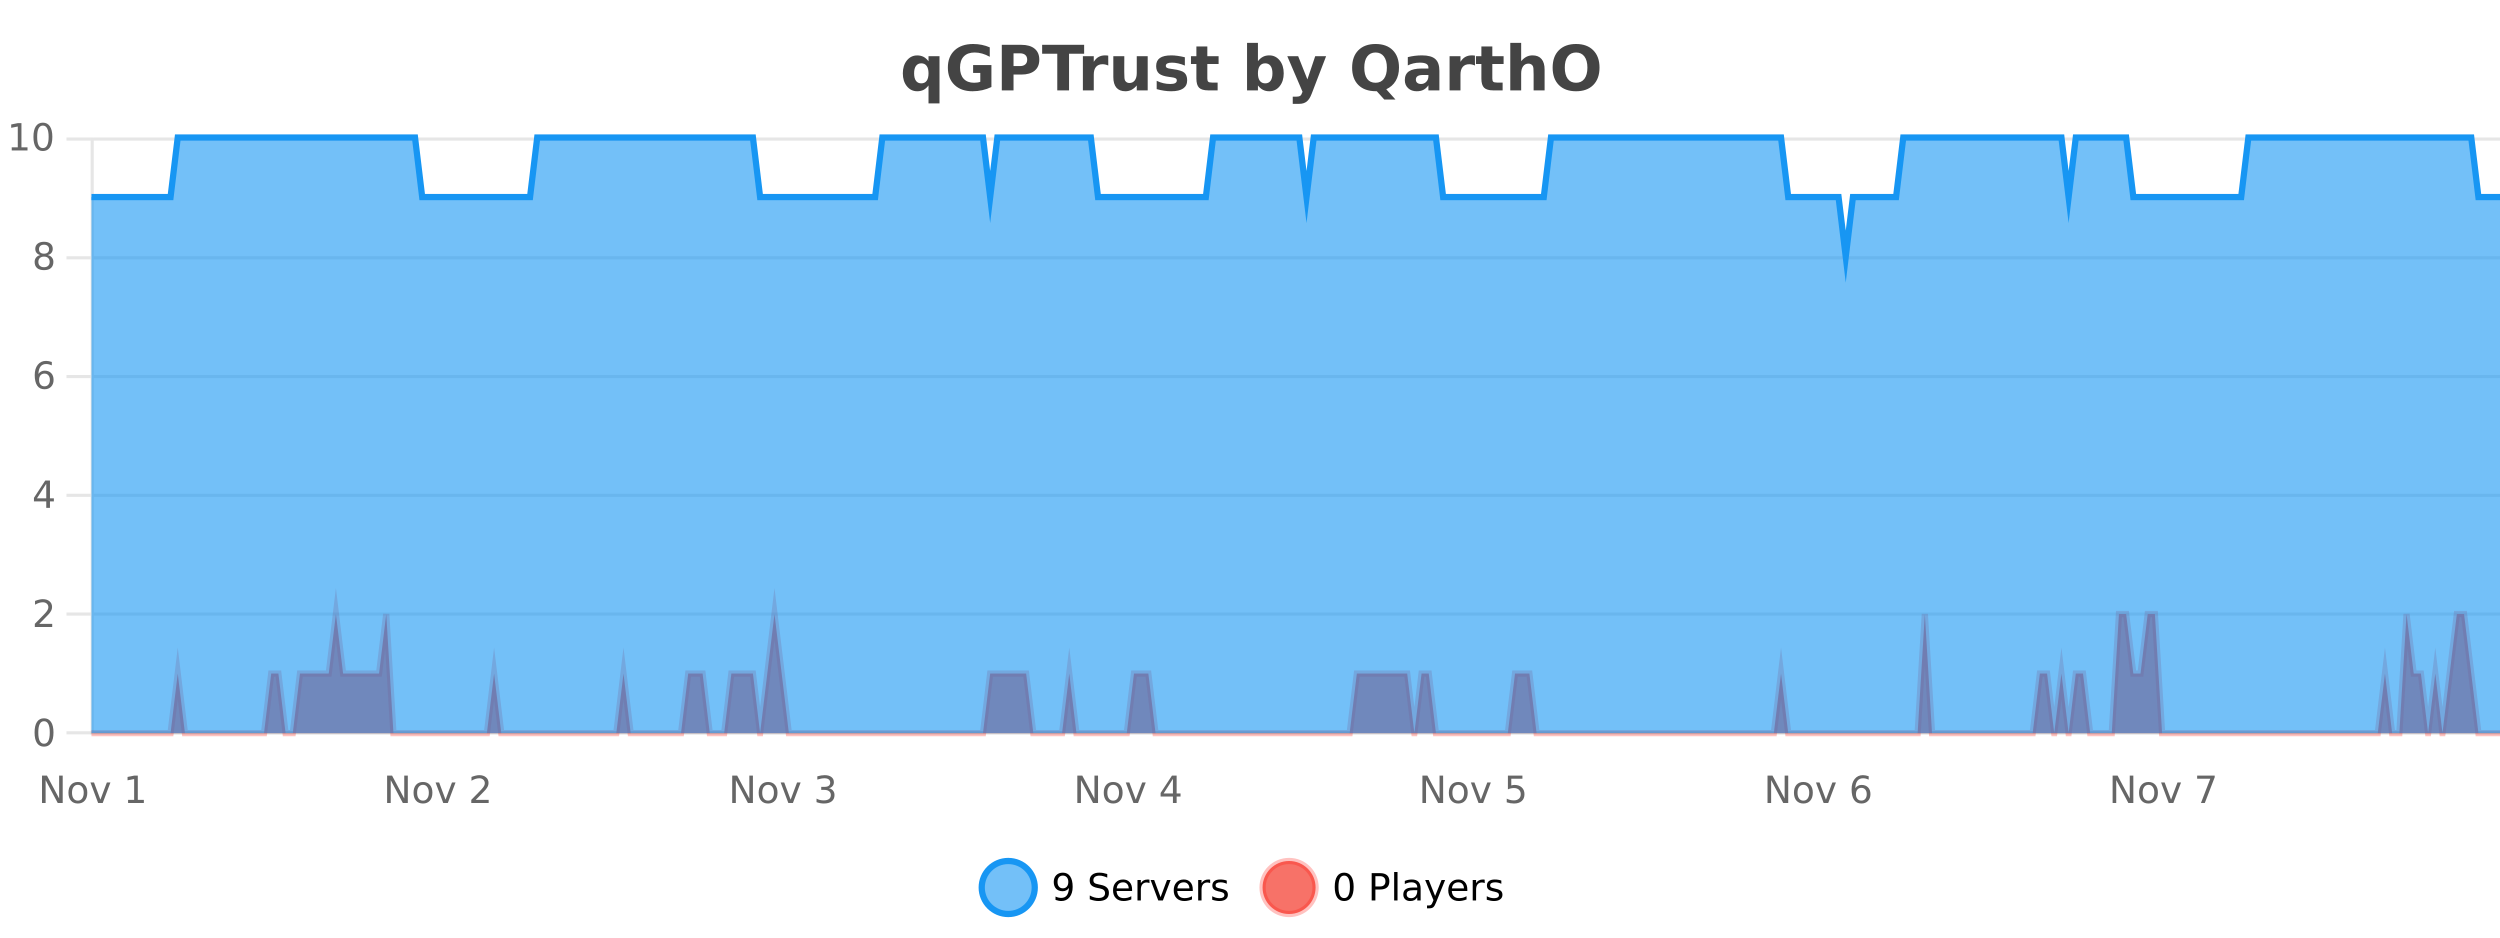 <?xml version="1.0" encoding="UTF-8"?>
<svg xmlns="http://www.w3.org/2000/svg" xmlns:xlink="http://www.w3.org/1999/xlink" width="800pt" height="300pt" viewBox="0 0 800 300" version="1.1">
<defs>
<clipPath id="clip1">
  <path d="M 285 263 L 360 263 L 360 300 L 285 300 Z M 285 263 "/>
</clipPath>
<clipPath id="clip2">
  <path d="M 375 263 L 450 263 L 450 300 L 375 300 Z M 375 263 "/>
</clipPath>
<clipPath id="clip3">
  <path d="M 29.27 196 L 800 196 L 800 234.602 L 29.27 234.602 Z M 29.27 196 "/>
</clipPath>
<clipPath id="clip4">
  <path d="M 28.27 168 L 800 168 L 800 235.602 L 28.27 235.602 Z M 28.27 168 "/>
</clipPath>
<clipPath id="clip5">
  <path d="M 29.27 44 L 800 44 L 800 234.602 L 29.27 234.602 Z M 29.27 44 "/>
</clipPath>
<clipPath id="clip6">
  <path d="M 28.27 43 L 800 43 L 800 111 L 28.27 111 Z M 28.27 43 "/>
</clipPath>
</defs>
<g id="surface163021">
<rect x="0" y="0" width="800" height="300" style="fill:rgb(100%,100%,100%);fill-opacity:1;stroke:none;"/>
<path style="fill:none;stroke-width:1;stroke-linecap:butt;stroke-linejoin:miter;stroke:rgb(0%,0%,0%);stroke-opacity:0.098;stroke-miterlimit:10;" d="M 30 234.5 L 800 234.5 "/>
<path style="fill:none;stroke-width:1;stroke-linecap:butt;stroke-linejoin:miter;stroke:rgb(0%,0%,0%);stroke-opacity:0.098;stroke-miterlimit:10;" d="M 21.27 234.5 L 29 234.5 "/>
<path style="fill:none;stroke-width:1;stroke-linecap:butt;stroke-linejoin:miter;stroke:rgb(0%,0%,0%);stroke-opacity:0.098;stroke-miterlimit:10;" d="M 30 196.5 L 800 196.5 "/>
<path style="fill:none;stroke-width:1;stroke-linecap:butt;stroke-linejoin:miter;stroke:rgb(0%,0%,0%);stroke-opacity:0.098;stroke-miterlimit:10;" d="M 21.27 196.5 L 29 196.5 "/>
<path style="fill:none;stroke-width:1;stroke-linecap:butt;stroke-linejoin:miter;stroke:rgb(0%,0%,0%);stroke-opacity:0.098;stroke-miterlimit:10;" d="M 30 158.5 L 800 158.5 "/>
<path style="fill:none;stroke-width:1;stroke-linecap:butt;stroke-linejoin:miter;stroke:rgb(0%,0%,0%);stroke-opacity:0.098;stroke-miterlimit:10;" d="M 21.27 158.5 L 29 158.5 "/>
<path style="fill:none;stroke-width:1;stroke-linecap:butt;stroke-linejoin:miter;stroke:rgb(0%,0%,0%);stroke-opacity:0.098;stroke-miterlimit:10;" d="M 30 120.5 L 800 120.5 "/>
<path style="fill:none;stroke-width:1;stroke-linecap:butt;stroke-linejoin:miter;stroke:rgb(0%,0%,0%);stroke-opacity:0.098;stroke-miterlimit:10;" d="M 21.27 120.5 L 29 120.5 "/>
<path style="fill:none;stroke-width:1;stroke-linecap:butt;stroke-linejoin:miter;stroke:rgb(0%,0%,0%);stroke-opacity:0.098;stroke-miterlimit:10;" d="M 30 82.5 L 800 82.5 "/>
<path style="fill:none;stroke-width:1;stroke-linecap:butt;stroke-linejoin:miter;stroke:rgb(0%,0%,0%);stroke-opacity:0.098;stroke-miterlimit:10;" d="M 21.27 82.5 L 29 82.5 "/>
<path style="fill:none;stroke-width:1;stroke-linecap:butt;stroke-linejoin:miter;stroke:rgb(0%,0%,0%);stroke-opacity:0.098;stroke-miterlimit:10;" d="M 30 44.5 L 800 44.5 "/>
<path style="fill:none;stroke-width:1;stroke-linecap:butt;stroke-linejoin:miter;stroke:rgb(0%,0%,0%);stroke-opacity:0.098;stroke-miterlimit:10;" d="M 21.27 44.5 L 29 44.5 "/>
<path style=" stroke:none;fill-rule:nonzero;fill:rgb(9.02%,58.824%,95.294%);fill-opacity:0.6;" d="M 331.121 284 C 331.121 288.688 327.324 292.484 322.637 292.484 C 317.953 292.484 314.152 288.688 314.152 284 C 314.152 279.312 317.953 275.516 322.637 275.516 C 327.324 275.516 331.121 279.312 331.121 284 Z M 331.121 284 "/>
<g clip-path="url(#clip1)" clip-rule="nonzero">
<path style="fill:none;stroke-width:2;stroke-linecap:butt;stroke-linejoin:miter;stroke:rgb(9.02%,58.824%,95.294%);stroke-opacity:1;stroke-miterlimit:10;" d="M 331.121 284 C 331.121 288.688 327.324 292.484 322.637 292.484 C 317.953 292.484 314.152 288.688 314.152 284 C 314.152 279.312 317.953 275.516 322.637 275.516 C 327.324 275.516 331.121 279.312 331.121 284 Z M 331.121 284 "/>
</g>
<path style=" stroke:none;fill-rule:nonzero;fill:rgb(0%,0%,0%);fill-opacity:1;" d="M 337.766 287.969 L 337.766 286.891 C 338.066 287.039 338.367 287.148 338.672 287.219 C 338.973 287.293 339.273 287.328 339.578 287.328 C 340.359 287.328 340.953 287.07 341.359 286.547 C 341.773 286.016 342.008 285.215 342.062 284.141 C 341.844 284.484 341.555 284.746 341.203 284.922 C 340.859 285.102 340.473 285.188 340.047 285.188 C 339.172 285.188 338.477 284.93 337.969 284.406 C 337.457 283.875 337.203 283.148 337.203 282.219 C 337.203 281.324 337.469 280.605 338 280.062 C 338.531 279.523 339.238 279.25 340.125 279.25 C 341.133 279.25 341.906 279.641 342.438 280.422 C 342.977 281.195 343.25 282.32 343.25 283.797 C 343.25 285.172 342.922 286.273 342.266 287.094 C 341.609 287.918 340.727 288.328 339.625 288.328 C 339.32 288.328 339.02 288.297 338.719 288.234 C 338.414 288.18 338.098 288.094 337.766 287.969 Z M 340.125 284.266 C 340.656 284.266 341.078 284.086 341.391 283.719 C 341.703 283.355 341.859 282.855 341.859 282.219 C 341.859 281.594 341.703 281.102 341.391 280.734 C 341.078 280.371 340.656 280.188 340.125 280.188 C 339.594 280.188 339.172 280.371 338.859 280.734 C 338.555 281.102 338.406 281.594 338.406 282.219 C 338.406 282.855 338.555 283.355 338.859 283.719 C 339.172 284.086 339.594 284.266 340.125 284.266 Z M 354.32 279.688 L 354.32 280.844 C 353.871 280.637 353.445 280.48 353.039 280.375 C 352.641 280.262 352.262 280.203 351.898 280.203 C 351.25 280.203 350.75 280.328 350.398 280.578 C 350.055 280.828 349.883 281.188 349.883 281.656 C 349.883 282.043 349.996 282.336 350.227 282.531 C 350.453 282.73 350.898 282.887 351.555 283 L 352.258 283.156 C 353.141 283.324 353.793 283.621 354.211 284.047 C 354.637 284.465 354.852 285.027 354.852 285.734 C 354.852 286.59 354.562 287.234 353.992 287.672 C 353.43 288.109 352.594 288.328 351.492 288.328 C 351.086 288.328 350.648 288.281 350.18 288.188 C 349.711 288.094 349.227 287.953 348.727 287.766 L 348.727 286.547 C 349.203 286.82 349.672 287.023 350.133 287.156 C 350.602 287.293 351.055 287.359 351.492 287.359 C 352.168 287.359 352.688 287.23 353.055 286.969 C 353.43 286.699 353.617 286.32 353.617 285.828 C 353.617 285.402 353.48 285.07 353.211 284.828 C 352.949 284.578 352.516 284.398 351.914 284.281 L 351.195 284.141 C 350.309 283.965 349.668 283.688 349.273 283.312 C 348.887 282.938 348.695 282.418 348.695 281.75 C 348.695 280.969 348.965 280.359 349.508 279.922 C 350.047 279.477 350.797 279.25 351.758 279.25 C 352.172 279.25 352.59 279.289 353.008 279.359 C 353.434 279.434 353.871 279.543 354.32 279.688 Z M 362.266 284.609 L 362.266 285.125 L 357.297 285.125 C 357.348 285.875 357.57 286.445 357.969 286.828 C 358.375 287.215 358.93 287.406 359.641 287.406 C 360.055 287.406 360.457 287.359 360.844 287.266 C 361.238 287.164 361.629 287.008 362.016 286.797 L 362.016 287.828 C 361.617 287.984 361.219 288.105 360.812 288.188 C 360.406 288.281 359.992 288.328 359.578 288.328 C 358.535 288.328 357.707 288.027 357.094 287.422 C 356.477 286.809 356.172 285.98 356.172 284.938 C 356.172 283.867 356.461 283.016 357.047 282.391 C 357.629 281.758 358.41 281.438 359.391 281.438 C 360.273 281.438 360.973 281.727 361.484 282.297 C 362.004 282.859 362.266 283.633 362.266 284.609 Z M 361.188 284.281 C 361.176 283.699 361.008 283.23 360.688 282.875 C 360.363 282.523 359.938 282.344 359.406 282.344 C 358.801 282.344 358.316 282.516 357.953 282.859 C 357.598 283.203 357.395 283.684 357.344 284.297 Z M 367.836 282.594 C 367.711 282.531 367.574 282.484 367.43 282.453 C 367.293 282.414 367.137 282.391 366.961 282.391 C 366.355 282.391 365.887 282.59 365.555 282.984 C 365.23 283.383 365.07 283.953 365.07 284.703 L 365.07 288.156 L 363.992 288.156 L 363.992 281.594 L 365.07 281.594 L 365.07 282.609 C 365.297 282.215 365.594 281.922 365.961 281.734 C 366.324 281.539 366.766 281.438 367.289 281.438 C 367.359 281.438 367.438 281.445 367.523 281.453 C 367.617 281.465 367.715 281.48 367.82 281.5 Z M 368.195 281.594 L 369.336 281.594 L 371.383 287.094 L 373.445 281.594 L 374.586 281.594 L 372.117 288.156 L 370.648 288.156 Z M 381.688 284.609 L 381.688 285.125 L 376.719 285.125 C 376.77 285.875 376.992 286.445 377.391 286.828 C 377.797 287.215 378.352 287.406 379.062 287.406 C 379.477 287.406 379.879 287.359 380.266 287.266 C 380.66 287.164 381.051 287.008 381.438 286.797 L 381.438 287.828 C 381.039 287.984 380.641 288.105 380.234 288.188 C 379.828 288.281 379.414 288.328 379 288.328 C 377.957 288.328 377.129 288.027 376.516 287.422 C 375.898 286.809 375.594 285.98 375.594 284.938 C 375.594 283.867 375.883 283.016 376.469 282.391 C 377.051 281.758 377.832 281.438 378.812 281.438 C 379.695 281.438 380.395 281.727 380.906 282.297 C 381.426 282.859 381.688 283.633 381.688 284.609 Z M 380.609 284.281 C 380.598 283.699 380.43 283.23 380.109 282.875 C 379.785 282.523 379.359 282.344 378.828 282.344 C 378.223 282.344 377.738 282.516 377.375 282.859 C 377.02 283.203 376.816 283.684 376.766 284.297 Z M 387.258 282.594 C 387.133 282.531 386.996 282.484 386.852 282.453 C 386.715 282.414 386.559 282.391 386.383 282.391 C 385.777 282.391 385.309 282.59 384.977 282.984 C 384.652 283.383 384.492 283.953 384.492 284.703 L 384.492 288.156 L 383.414 288.156 L 383.414 281.594 L 384.492 281.594 L 384.492 282.609 C 384.719 282.215 385.016 281.922 385.383 281.734 C 385.746 281.539 386.188 281.438 386.711 281.438 C 386.781 281.438 386.859 281.445 386.945 281.453 C 387.039 281.465 387.137 281.48 387.242 281.5 Z M 392.562 281.781 L 392.562 282.812 C 392.258 282.656 391.941 282.543 391.609 282.469 C 391.285 282.387 390.945 282.344 390.594 282.344 C 390.062 282.344 389.66 282.43 389.391 282.594 C 389.117 282.75 388.984 282.996 388.984 283.328 C 388.984 283.578 389.078 283.777 389.266 283.922 C 389.461 284.059 389.852 284.188 390.438 284.312 L 390.797 284.406 C 391.566 284.562 392.113 284.793 392.438 285.094 C 392.758 285.398 392.922 285.812 392.922 286.344 C 392.922 286.961 392.676 287.445 392.188 287.797 C 391.707 288.152 391.047 288.328 390.203 288.328 C 389.848 288.328 389.477 288.289 389.094 288.219 C 388.719 288.156 388.32 288.059 387.906 287.922 L 387.906 286.797 C 388.301 287.008 388.691 287.164 389.078 287.266 C 389.461 287.371 389.848 287.422 390.234 287.422 C 390.734 287.422 391.117 287.34 391.391 287.172 C 391.672 286.996 391.812 286.746 391.812 286.422 C 391.812 286.133 391.711 285.906 391.516 285.75 C 391.316 285.594 390.883 285.445 390.219 285.297 L 389.844 285.219 C 389.176 285.074 388.691 284.855 388.391 284.562 C 388.098 284.273 387.953 283.875 387.953 283.375 C 387.953 282.75 388.172 282.273 388.609 281.938 C 389.047 281.605 389.664 281.438 390.469 281.438 C 390.863 281.438 391.238 281.469 391.594 281.531 C 391.945 281.586 392.27 281.668 392.562 281.781 Z M 332.637 277.016 "/>
<path style=" stroke:none;fill-rule:nonzero;fill:rgb(96.863%,44.706%,40.784%);fill-opacity:1;" d="M 420.988 284 C 420.988 288.688 417.191 292.484 412.504 292.484 C 407.82 292.484 404.02 288.688 404.02 284 C 404.02 279.312 407.82 275.516 412.504 275.516 C 417.191 275.516 420.988 279.312 420.988 284 Z M 420.988 284 "/>
<g clip-path="url(#clip2)" clip-rule="nonzero">
<path style="fill:none;stroke-width:2;stroke-linecap:butt;stroke-linejoin:miter;stroke:rgb(100%,4.706%,0%);stroke-opacity:0.247;stroke-miterlimit:10;" d="M 420.988 284 C 420.988 288.688 417.191 292.484 412.504 292.484 C 407.82 292.484 404.02 288.688 404.02 284 C 404.02 279.312 407.82 275.516 412.504 275.516 C 417.191 275.516 420.988 279.312 420.988 284 Z M 420.988 284 "/>
</g>
<path style=" stroke:none;fill-rule:nonzero;fill:rgb(0%,0%,0%);fill-opacity:1;" d="M 430.133 280.188 C 429.527 280.188 429.07 280.492 428.758 281.094 C 428.453 281.688 428.305 282.59 428.305 283.797 C 428.305 284.996 428.453 285.898 428.758 286.5 C 429.07 287.094 429.527 287.391 430.133 287.391 C 430.746 287.391 431.203 287.094 431.508 286.5 C 431.82 285.898 431.977 284.996 431.977 283.797 C 431.977 282.59 431.82 281.688 431.508 281.094 C 431.203 280.492 430.746 280.188 430.133 280.188 Z M 430.133 279.25 C 431.109 279.25 431.859 279.641 432.383 280.422 C 432.902 281.195 433.164 282.32 433.164 283.797 C 433.164 285.266 432.902 286.391 432.383 287.172 C 431.859 287.945 431.109 288.328 430.133 288.328 C 429.152 288.328 428.402 287.945 427.883 287.172 C 427.371 286.391 427.117 285.266 427.117 283.797 C 427.117 282.32 427.371 281.195 427.883 280.422 C 428.402 279.641 429.152 279.25 430.133 279.25 Z M 440.125 280.375 L 440.125 283.672 L 441.609 283.672 C 442.16 283.672 442.586 283.531 442.891 283.25 C 443.191 282.961 443.344 282.547 443.344 282.016 C 443.344 281.496 443.191 281.094 442.891 280.812 C 442.586 280.523 442.16 280.375 441.609 280.375 Z M 438.938 279.406 L 441.609 279.406 C 442.598 279.406 443.344 279.633 443.844 280.078 C 444.344 280.516 444.594 281.164 444.594 282.016 C 444.594 282.883 444.344 283.539 443.844 283.984 C 443.344 284.422 442.598 284.641 441.609 284.641 L 440.125 284.641 L 440.125 288.156 L 438.938 288.156 Z M 446.129 279.031 L 447.207 279.031 L 447.207 288.156 L 446.129 288.156 Z M 452.445 284.859 C 451.578 284.859 450.977 284.961 450.633 285.156 C 450.297 285.355 450.133 285.695 450.133 286.172 C 450.133 286.559 450.258 286.867 450.508 287.094 C 450.766 287.312 451.109 287.422 451.539 287.422 C 452.141 287.422 452.621 287.215 452.977 286.797 C 453.34 286.371 453.523 285.805 453.523 285.094 L 453.523 284.859 Z M 454.602 284.406 L 454.602 288.156 L 453.523 288.156 L 453.523 287.156 C 453.273 287.555 452.965 287.852 452.602 288.047 C 452.234 288.234 451.789 288.328 451.258 288.328 C 450.578 288.328 450.043 288.141 449.648 287.766 C 449.25 287.383 449.055 286.875 449.055 286.25 C 449.055 285.512 449.297 284.953 449.789 284.578 C 450.289 284.203 451.027 284.016 452.008 284.016 L 453.523 284.016 L 453.523 283.906 C 453.523 283.406 453.355 283.023 453.023 282.75 C 452.699 282.48 452.246 282.344 451.664 282.344 C 451.289 282.344 450.918 282.391 450.555 282.484 C 450.199 282.578 449.859 282.715 449.539 282.891 L 449.539 281.891 C 449.934 281.734 450.312 281.621 450.68 281.547 C 451.055 281.477 451.418 281.438 451.773 281.438 C 452.719 281.438 453.43 281.684 453.898 282.172 C 454.367 282.664 454.602 283.406 454.602 284.406 Z M 459.551 288.766 C 459.246 289.547 458.949 290.055 458.66 290.297 C 458.367 290.535 457.98 290.656 457.504 290.656 L 456.645 290.656 L 456.645 289.75 L 457.27 289.75 C 457.57 289.75 457.801 289.676 457.957 289.531 C 458.121 289.395 458.305 289.066 458.504 288.547 L 458.707 288.047 L 456.051 281.594 L 457.191 281.594 L 459.238 286.719 L 461.301 281.594 L 462.441 281.594 Z M 469.543 284.609 L 469.543 285.125 L 464.574 285.125 C 464.625 285.875 464.848 286.445 465.246 286.828 C 465.652 287.215 466.207 287.406 466.918 287.406 C 467.332 287.406 467.734 287.359 468.121 287.266 C 468.516 287.164 468.906 287.008 469.293 286.797 L 469.293 287.828 C 468.895 287.984 468.496 288.105 468.09 288.188 C 467.684 288.281 467.27 288.328 466.855 288.328 C 465.812 288.328 464.984 288.027 464.371 287.422 C 463.754 286.809 463.449 285.98 463.449 284.938 C 463.449 283.867 463.738 283.016 464.324 282.391 C 464.906 281.758 465.688 281.438 466.668 281.438 C 467.551 281.438 468.25 281.727 468.762 282.297 C 469.281 282.859 469.543 283.633 469.543 284.609 Z M 468.465 284.281 C 468.453 283.699 468.285 283.23 467.965 282.875 C 467.641 282.523 467.215 282.344 466.684 282.344 C 466.078 282.344 465.594 282.516 465.23 282.859 C 464.875 283.203 464.672 283.684 464.621 284.297 Z M 475.113 282.594 C 474.988 282.531 474.852 282.484 474.707 282.453 C 474.57 282.414 474.414 282.391 474.238 282.391 C 473.633 282.391 473.164 282.59 472.832 282.984 C 472.508 283.383 472.348 283.953 472.348 284.703 L 472.348 288.156 L 471.27 288.156 L 471.27 281.594 L 472.348 281.594 L 472.348 282.609 C 472.574 282.215 472.871 281.922 473.238 281.734 C 473.602 281.539 474.043 281.438 474.566 281.438 C 474.637 281.438 474.715 281.445 474.801 281.453 C 474.895 281.465 474.992 281.48 475.098 281.5 Z M 480.422 281.781 L 480.422 282.812 C 480.117 282.656 479.801 282.543 479.469 282.469 C 479.145 282.387 478.805 282.344 478.453 282.344 C 477.922 282.344 477.52 282.43 477.25 282.594 C 476.977 282.75 476.844 282.996 476.844 283.328 C 476.844 283.578 476.938 283.777 477.125 283.922 C 477.32 284.059 477.711 284.188 478.297 284.312 L 478.656 284.406 C 479.426 284.562 479.973 284.793 480.297 285.094 C 480.617 285.398 480.781 285.812 480.781 286.344 C 480.781 286.961 480.535 287.445 480.047 287.797 C 479.566 288.152 478.906 288.328 478.062 288.328 C 477.707 288.328 477.336 288.289 476.953 288.219 C 476.578 288.156 476.18 288.059 475.766 287.922 L 475.766 286.797 C 476.16 287.008 476.551 287.164 476.938 287.266 C 477.32 287.371 477.707 287.422 478.094 287.422 C 478.594 287.422 478.977 287.34 479.25 287.172 C 479.531 286.996 479.672 286.746 479.672 286.422 C 479.672 286.133 479.57 285.906 479.375 285.75 C 479.176 285.594 478.742 285.445 478.078 285.297 L 477.703 285.219 C 477.035 285.074 476.551 284.855 476.25 284.562 C 475.957 284.273 475.812 283.875 475.812 283.375 C 475.812 282.75 476.031 282.273 476.469 281.938 C 476.906 281.605 477.523 281.438 478.328 281.438 C 478.723 281.438 479.098 281.469 479.453 281.531 C 479.805 281.586 480.129 281.668 480.422 281.781 Z M 422.504 277.016 "/>
<path style=" stroke:none;fill-rule:nonzero;fill:rgb(26.667%,26.667%,26.667%);fill-opacity:1;" d="M 294.812 20.266 C 294.07 20.266 293.504 20.543 293.109 21.094 C 292.711 21.637 292.516 22.43 292.516 23.469 C 292.516 24.512 292.711 25.309 293.109 25.859 C 293.504 26.402 294.07 26.672 294.812 26.672 C 295.562 26.672 296.133 26.402 296.531 25.859 C 296.926 25.309 297.125 24.512 297.125 23.469 C 297.125 22.43 296.926 21.637 296.531 21.094 C 296.133 20.543 295.562 20.266 294.812 20.266 Z M 297.125 27.344 C 296.645 27.992 296.113 28.465 295.531 28.766 C 294.945 29.055 294.273 29.203 293.516 29.203 C 292.172 29.203 291.066 28.668 290.203 27.594 C 289.336 26.523 288.906 25.148 288.906 23.469 C 288.906 21.781 289.336 20.406 290.203 19.344 C 291.066 18.273 292.172 17.734 293.516 17.734 C 294.273 17.734 294.945 17.887 295.531 18.188 C 296.113 18.492 296.645 18.965 297.125 19.609 L 297.125 17.984 L 300.641 17.984 L 300.641 33.078 L 297.125 33.078 Z M 317.254 27.844 C 316.316 28.293 315.34 28.633 314.332 28.859 C 313.332 29.086 312.289 29.203 311.207 29.203 C 308.777 29.203 306.855 28.527 305.441 27.172 C 304.023 25.809 303.316 23.965 303.316 21.641 C 303.316 19.297 304.035 17.453 305.473 16.109 C 306.918 14.758 308.902 14.078 311.426 14.078 C 312.395 14.078 313.32 14.172 314.207 14.359 C 315.09 14.539 315.93 14.805 316.723 15.156 L 316.723 18.172 C 315.91 17.715 315.098 17.371 314.285 17.141 C 313.48 16.914 312.68 16.797 311.879 16.797 C 310.379 16.797 309.223 17.219 308.41 18.062 C 307.605 18.898 307.207 20.09 307.207 21.641 C 307.207 23.184 307.598 24.375 308.379 25.219 C 309.16 26.062 310.27 26.484 311.707 26.484 C 312.09 26.484 312.449 26.461 312.785 26.406 C 313.129 26.355 313.43 26.277 313.691 26.172 L 313.691 23.344 L 311.395 23.344 L 311.395 20.828 L 317.254 20.828 Z M 320.578 14.344 L 326.812 14.344 C 328.664 14.344 330.086 14.758 331.078 15.578 C 332.078 16.402 332.578 17.574 332.578 19.094 C 332.578 20.625 332.078 21.805 331.078 22.625 C 330.086 23.449 328.664 23.859 326.812 23.859 L 324.328 23.859 L 324.328 28.922 L 320.578 28.922 Z M 324.328 17.062 L 324.328 21.141 L 326.406 21.141 C 327.133 21.141 327.695 20.965 328.094 20.609 C 328.5 20.258 328.703 19.75 328.703 19.094 C 328.703 18.449 328.5 17.949 328.094 17.594 C 327.695 17.242 327.133 17.062 326.406 17.062 Z M 333.484 14.344 L 346.922 14.344 L 346.922 17.188 L 342.094 17.188 L 342.094 28.922 L 338.328 28.922 L 338.328 17.188 L 333.484 17.188 Z M 354.648 20.969 C 354.336 20.824 354.027 20.719 353.727 20.656 C 353.422 20.586 353.121 20.547 352.82 20.547 C 351.914 20.547 351.215 20.836 350.727 21.406 C 350.246 21.98 350.008 22.805 350.008 23.875 L 350.008 28.922 L 346.523 28.922 L 346.523 17.984 L 350.008 17.984 L 350.008 19.781 C 350.453 19.062 350.969 18.543 351.555 18.219 C 352.137 17.887 352.836 17.719 353.648 17.719 C 353.773 17.719 353.902 17.727 354.039 17.734 C 354.172 17.746 354.371 17.766 354.633 17.797 Z M 356.262 24.656 L 356.262 17.984 L 359.777 17.984 L 359.777 19.078 C 359.777 19.672 359.77 20.418 359.762 21.312 C 359.762 22.211 359.762 22.805 359.762 23.094 C 359.762 23.98 359.781 24.617 359.824 25 C 359.875 25.387 359.953 25.668 360.059 25.844 C 360.203 26.074 360.391 26.25 360.621 26.375 C 360.848 26.5 361.113 26.562 361.418 26.562 C 362.145 26.562 362.719 26.281 363.137 25.719 C 363.551 25.156 363.762 24.383 363.762 23.391 L 363.762 17.984 L 367.262 17.984 L 367.262 28.922 L 363.762 28.922 L 363.762 27.344 C 363.23 27.98 362.668 28.449 362.074 28.75 C 361.488 29.051 360.844 29.203 360.137 29.203 C 358.875 29.203 357.91 28.82 357.246 28.047 C 356.59 27.266 356.262 26.137 356.262 24.656 Z M 379.156 18.328 L 379.156 20.984 C 378.414 20.672 377.695 20.438 377 20.281 C 376.301 20.125 375.641 20.047 375.016 20.047 C 374.359 20.047 373.867 20.133 373.547 20.297 C 373.223 20.465 373.062 20.719 373.062 21.062 C 373.062 21.344 373.18 21.559 373.422 21.703 C 373.672 21.852 374.109 21.961 374.734 22.031 L 375.359 22.125 C 377.148 22.355 378.352 22.73 378.969 23.25 C 379.582 23.773 379.891 24.59 379.891 25.703 C 379.891 26.871 379.457 27.746 378.594 28.328 C 377.738 28.914 376.461 29.203 374.766 29.203 C 374.035 29.203 373.285 29.145 372.516 29.031 C 371.742 28.918 370.953 28.746 370.141 28.516 L 370.141 25.859 C 370.836 26.203 371.551 26.461 372.281 26.625 C 373.008 26.793 373.754 26.875 374.516 26.875 C 375.203 26.875 375.719 26.781 376.062 26.594 C 376.406 26.406 376.578 26.125 376.578 25.75 C 376.578 25.438 376.457 25.211 376.219 25.062 C 375.977 24.906 375.504 24.789 374.797 24.703 L 374.188 24.625 C 372.625 24.43 371.531 24.07 370.906 23.547 C 370.281 23.016 369.969 22.215 369.969 21.141 C 369.969 19.984 370.363 19.125 371.156 18.562 C 371.957 18 373.176 17.719 374.812 17.719 C 375.457 17.719 376.133 17.773 376.844 17.875 C 377.551 17.969 378.32 18.121 379.156 18.328 Z M 386.344 14.875 L 386.344 17.984 L 389.953 17.984 L 389.953 20.484 L 386.344 20.484 L 386.344 25.125 C 386.344 25.637 386.441 25.98 386.641 26.156 C 386.848 26.336 387.25 26.422 387.844 26.422 L 389.641 26.422 L 389.641 28.922 L 386.641 28.922 C 385.266 28.922 384.285 28.637 383.703 28.062 C 383.129 27.48 382.844 26.5 382.844 25.125 L 382.844 20.484 L 381.109 20.484 L 381.109 17.984 L 382.844 17.984 L 382.844 14.875 Z M 404.867 26.672 C 405.617 26.672 406.188 26.402 406.586 25.859 C 406.98 25.309 407.18 24.512 407.18 23.469 C 407.18 22.43 406.98 21.637 406.586 21.094 C 406.188 20.543 405.617 20.266 404.867 20.266 C 404.117 20.266 403.539 20.543 403.133 21.094 C 402.734 21.637 402.539 22.43 402.539 23.469 C 402.539 24.5 402.734 25.293 403.133 25.844 C 403.539 26.398 404.117 26.672 404.867 26.672 Z M 402.539 19.578 C 403.027 18.945 403.562 18.477 404.148 18.172 C 404.73 17.871 405.402 17.719 406.164 17.719 C 407.516 17.719 408.625 18.258 409.492 19.328 C 410.355 20.402 410.789 21.781 410.789 23.469 C 410.789 25.148 410.355 26.523 409.492 27.594 C 408.625 28.668 407.516 29.203 406.164 29.203 C 405.402 29.203 404.73 29.051 404.148 28.75 C 403.562 28.449 403.027 27.98 402.539 27.344 L 402.539 28.922 L 399.055 28.922 L 399.055 13.719 L 402.539 13.719 Z M 411.93 17.984 L 415.414 17.984 L 418.367 25.406 L 420.867 17.984 L 424.352 17.984 L 419.758 29.953 C 419.297 31.172 418.758 32.02 418.133 32.5 C 417.516 32.988 416.711 33.234 415.711 33.234 L 413.68 33.234 L 413.68 30.938 L 414.773 30.938 C 415.367 30.938 415.797 30.844 416.07 30.656 C 416.34 30.469 416.547 30.129 416.695 29.641 L 416.805 29.344 Z M 440.57 29.188 L 440.289 29.188 C 437.883 29.188 436.012 28.527 434.68 27.203 C 433.344 25.871 432.68 24.016 432.68 21.641 C 432.68 19.277 433.34 17.43 434.664 16.094 C 435.996 14.75 437.836 14.078 440.18 14.078 C 442.543 14.078 444.383 14.746 445.695 16.078 C 447.016 17.402 447.68 19.258 447.68 21.641 C 447.68 23.289 447.324 24.703 446.617 25.891 C 445.918 27.07 444.914 27.961 443.602 28.562 L 446.539 31.844 L 442.961 31.844 Z M 440.18 16.797 C 439.031 16.797 438.141 17.227 437.508 18.078 C 436.883 18.922 436.57 20.109 436.57 21.641 C 436.57 23.203 436.875 24.402 437.492 25.234 C 438.105 26.07 439 26.484 440.18 26.484 C 441.324 26.484 442.215 26.062 442.852 25.219 C 443.484 24.367 443.805 23.172 443.805 21.641 C 443.805 20.109 443.484 18.922 442.852 18.078 C 442.215 17.227 441.324 16.797 440.18 16.797 Z M 455.262 24 C 454.531 24 453.984 24.125 453.621 24.375 C 453.254 24.617 453.074 24.98 453.074 25.469 C 453.074 25.906 453.219 26.25 453.512 26.5 C 453.812 26.75 454.223 26.875 454.746 26.875 C 455.402 26.875 455.953 26.641 456.402 26.172 C 456.859 25.703 457.09 25.117 457.09 24.406 L 457.09 24 Z M 460.605 22.688 L 460.605 28.922 L 457.09 28.922 L 457.09 27.297 C 456.621 27.965 456.09 28.449 455.496 28.75 C 454.91 29.051 454.199 29.203 453.355 29.203 C 452.23 29.203 451.312 28.875 450.605 28.219 C 449.895 27.555 449.543 26.695 449.543 25.641 C 449.543 24.359 449.98 23.422 450.855 22.828 C 451.738 22.227 453.129 21.922 455.027 21.922 L 457.09 21.922 L 457.09 21.641 C 457.09 21.09 456.871 20.688 456.434 20.438 C 455.996 20.18 455.312 20.047 454.387 20.047 C 453.637 20.047 452.938 20.125 452.293 20.281 C 451.645 20.43 451.047 20.648 450.496 20.938 L 450.496 18.281 C 451.246 18.094 451.996 17.953 452.746 17.859 C 453.504 17.766 454.266 17.719 455.027 17.719 C 456.996 17.719 458.418 18.109 459.293 18.891 C 460.168 19.664 460.605 20.93 460.605 22.688 Z M 471.992 20.969 C 471.68 20.824 471.371 20.719 471.07 20.656 C 470.766 20.586 470.465 20.547 470.164 20.547 C 469.258 20.547 468.559 20.836 468.07 21.406 C 467.59 21.98 467.352 22.805 467.352 23.875 L 467.352 28.922 L 463.867 28.922 L 463.867 17.984 L 467.352 17.984 L 467.352 19.781 C 467.797 19.062 468.312 18.543 468.898 18.219 C 469.48 17.887 470.18 17.719 470.992 17.719 C 471.117 17.719 471.246 17.727 471.383 17.734 C 471.516 17.746 471.715 17.766 471.977 17.797 Z M 477.543 14.875 L 477.543 17.984 L 481.152 17.984 L 481.152 20.484 L 477.543 20.484 L 477.543 25.125 C 477.543 25.637 477.641 25.98 477.84 26.156 C 478.047 26.336 478.449 26.422 479.043 26.422 L 480.84 26.422 L 480.84 28.922 L 477.84 28.922 C 476.465 28.922 475.484 28.637 474.902 28.062 C 474.328 27.48 474.043 26.5 474.043 25.125 L 474.043 20.484 L 472.309 20.484 L 472.309 17.984 L 474.043 17.984 L 474.043 14.875 Z M 494.273 22.266 L 494.273 28.922 L 490.758 28.922 L 490.758 23.844 C 490.758 22.887 490.734 22.23 490.695 21.875 C 490.652 21.512 490.578 21.246 490.477 21.078 C 490.34 20.852 490.152 20.672 489.914 20.547 C 489.684 20.422 489.418 20.359 489.117 20.359 C 488.387 20.359 487.812 20.641 487.398 21.203 C 486.98 21.766 486.773 22.547 486.773 23.547 L 486.773 28.922 L 483.289 28.922 L 483.289 13.719 L 486.773 13.719 L 486.773 19.578 C 487.305 18.945 487.867 18.477 488.461 18.172 C 489.055 17.871 489.703 17.719 490.414 17.719 C 491.684 17.719 492.641 18.109 493.289 18.891 C 493.945 19.664 494.273 20.789 494.273 22.266 Z M 504.344 16.797 C 503.195 16.797 502.305 17.227 501.672 18.078 C 501.047 18.922 500.734 20.109 500.734 21.641 C 500.734 23.172 501.047 24.367 501.672 25.219 C 502.305 26.062 503.195 26.484 504.344 26.484 C 505.488 26.484 506.379 26.062 507.016 25.219 C 507.648 24.367 507.969 23.172 507.969 21.641 C 507.969 20.109 507.648 18.922 507.016 18.078 C 506.379 17.227 505.488 16.797 504.344 16.797 Z M 504.344 14.078 C 506.688 14.078 508.52 14.75 509.844 16.094 C 511.176 17.43 511.844 19.277 511.844 21.641 C 511.844 24.008 511.176 25.859 509.844 27.203 C 508.52 28.539 506.688 29.203 504.344 29.203 C 502 29.203 500.16 28.539 498.828 27.203 C 497.504 25.859 496.844 24.008 496.844 21.641 C 496.844 19.277 497.504 17.43 498.828 16.094 C 500.16 14.75 502 14.078 504.344 14.078 Z M 288 10.359 "/>
<path style="fill:none;stroke-width:1;stroke-linecap:butt;stroke-linejoin:miter;stroke:rgb(0%,0%,0%);stroke-opacity:0.098;stroke-miterlimit:10;" d="M 29 234.5 L 801 234.5 "/>
<path style=" stroke:none;fill-rule:nonzero;fill:rgb(40%,40%,40%);fill-opacity:1;" d="M 13.441 248.203 L 15.035 248.203 L 18.926 255.516 L 18.926 248.203 L 20.066 248.203 L 20.066 256.953 L 18.473 256.953 L 14.598 249.641 L 14.598 256.953 L 13.441 256.953 Z M 24.918 251.141 C 24.344 251.141 23.887 251.371 23.543 251.828 C 23.207 252.277 23.043 252.891 23.043 253.672 C 23.043 254.465 23.207 255.086 23.543 255.531 C 23.875 255.98 24.332 256.203 24.918 256.203 C 25.488 256.203 25.941 255.98 26.277 255.531 C 26.621 255.074 26.793 254.453 26.793 253.672 C 26.793 252.902 26.621 252.289 26.277 251.828 C 25.941 251.371 25.488 251.141 24.918 251.141 Z M 24.918 250.234 C 25.855 250.234 26.59 250.543 27.121 251.156 C 27.66 251.762 27.934 252.602 27.934 253.672 C 27.934 254.746 27.66 255.59 27.121 256.203 C 26.59 256.82 25.855 257.125 24.918 257.125 C 23.98 257.125 23.238 256.82 22.699 256.203 C 22.168 255.59 21.902 254.746 21.902 253.672 C 21.902 252.602 22.168 251.762 22.699 251.156 C 23.238 250.543 23.98 250.234 24.918 250.234 Z M 28.945 250.391 L 30.086 250.391 L 32.133 255.891 L 34.195 250.391 L 35.336 250.391 L 32.867 256.953 L 31.398 256.953 Z M 40.988 255.953 L 42.926 255.953 L 42.926 249.281 L 40.816 249.703 L 40.816 248.625 L 42.91 248.203 L 44.098 248.203 L 44.098 255.953 L 46.035 255.953 L 46.035 256.953 L 40.988 256.953 Z M 12.27 245.816 "/>
<path style=" stroke:none;fill-rule:nonzero;fill:rgb(40%,40%,40%);fill-opacity:1;" d="M 123.875 248.203 L 125.469 248.203 L 129.359 255.516 L 129.359 248.203 L 130.5 248.203 L 130.5 256.953 L 128.906 256.953 L 125.031 249.641 L 125.031 256.953 L 123.875 256.953 Z M 135.352 251.141 C 134.777 251.141 134.32 251.371 133.977 251.828 C 133.641 252.277 133.477 252.891 133.477 253.672 C 133.477 254.465 133.641 255.086 133.977 255.531 C 134.309 255.98 134.766 256.203 135.352 256.203 C 135.922 256.203 136.375 255.98 136.711 255.531 C 137.055 255.074 137.227 254.453 137.227 253.672 C 137.227 252.902 137.055 252.289 136.711 251.828 C 136.375 251.371 135.922 251.141 135.352 251.141 Z M 135.352 250.234 C 136.289 250.234 137.023 250.543 137.555 251.156 C 138.094 251.762 138.367 252.602 138.367 253.672 C 138.367 254.746 138.094 255.59 137.555 256.203 C 137.023 256.82 136.289 257.125 135.352 257.125 C 134.414 257.125 133.672 256.82 133.133 256.203 C 132.602 255.59 132.336 254.746 132.336 253.672 C 132.336 252.602 132.602 251.762 133.133 251.156 C 133.672 250.543 134.414 250.234 135.352 250.234 Z M 139.383 250.391 L 140.523 250.391 L 142.57 255.891 L 144.633 250.391 L 145.773 250.391 L 143.305 256.953 L 141.836 256.953 Z M 152.234 255.953 L 156.375 255.953 L 156.375 256.953 L 150.812 256.953 L 150.812 255.953 C 151.258 255.496 151.867 254.875 152.641 254.094 C 153.422 253.305 153.91 252.793 154.109 252.562 C 154.492 252.148 154.758 251.793 154.906 251.5 C 155.062 251.199 155.141 250.906 155.141 250.625 C 155.141 250.156 154.973 249.777 154.641 249.484 C 154.316 249.195 153.895 249.047 153.375 249.047 C 153 249.047 152.602 249.109 152.188 249.234 C 151.781 249.359 151.344 249.559 150.875 249.828 L 150.875 248.625 C 151.352 248.438 151.797 248.297 152.203 248.203 C 152.617 248.102 153 248.047 153.344 248.047 C 154.25 248.047 154.973 248.277 155.516 248.734 C 156.055 249.184 156.328 249.789 156.328 250.547 C 156.328 250.902 156.258 251.242 156.125 251.562 C 155.988 251.887 155.742 252.266 155.391 252.703 C 155.285 252.82 154.973 253.148 154.453 253.688 C 153.93 254.23 153.191 254.984 152.234 255.953 Z M 122.703 245.816 "/>
<path style=" stroke:none;fill-rule:nonzero;fill:rgb(40%,40%,40%);fill-opacity:1;" d="M 234.309 248.203 L 235.902 248.203 L 239.793 255.516 L 239.793 248.203 L 240.934 248.203 L 240.934 256.953 L 239.34 256.953 L 235.465 249.641 L 235.465 256.953 L 234.309 256.953 Z M 245.785 251.141 C 245.211 251.141 244.754 251.371 244.41 251.828 C 244.074 252.277 243.91 252.891 243.91 253.672 C 243.91 254.465 244.074 255.086 244.41 255.531 C 244.742 255.98 245.199 256.203 245.785 256.203 C 246.355 256.203 246.809 255.98 247.145 255.531 C 247.488 255.074 247.66 254.453 247.66 253.672 C 247.66 252.902 247.488 252.289 247.145 251.828 C 246.809 251.371 246.355 251.141 245.785 251.141 Z M 245.785 250.234 C 246.723 250.234 247.457 250.543 247.988 251.156 C 248.527 251.762 248.801 252.602 248.801 253.672 C 248.801 254.746 248.527 255.59 247.988 256.203 C 247.457 256.82 246.723 257.125 245.785 257.125 C 244.848 257.125 244.105 256.82 243.566 256.203 C 243.035 255.59 242.77 254.746 242.77 253.672 C 242.77 252.602 243.035 251.762 243.566 251.156 C 244.105 250.543 244.848 250.234 245.785 250.234 Z M 249.812 250.391 L 250.953 250.391 L 253 255.891 L 255.062 250.391 L 256.203 250.391 L 253.734 256.953 L 252.266 256.953 Z M 265.246 252.234 C 265.809 252.359 266.246 252.617 266.559 253 C 266.879 253.375 267.043 253.844 267.043 254.406 C 267.043 255.273 266.746 255.945 266.152 256.422 C 265.559 256.891 264.715 257.125 263.621 257.125 C 263.254 257.125 262.875 257.086 262.48 257.016 C 262.094 256.945 261.699 256.836 261.293 256.688 L 261.293 255.547 C 261.613 255.734 261.969 255.883 262.355 255.984 C 262.75 256.078 263.16 256.125 263.59 256.125 C 264.328 256.125 264.891 255.98 265.277 255.688 C 265.672 255.398 265.871 254.969 265.871 254.406 C 265.871 253.898 265.688 253.496 265.324 253.203 C 264.957 252.914 264.457 252.766 263.824 252.766 L 262.793 252.766 L 262.793 251.797 L 263.871 251.797 C 264.441 251.797 264.887 251.684 265.199 251.453 C 265.512 251.215 265.668 250.875 265.668 250.438 C 265.668 249.992 265.504 249.648 265.184 249.406 C 264.871 249.168 264.418 249.047 263.824 249.047 C 263.488 249.047 263.137 249.086 262.762 249.156 C 262.395 249.219 261.988 249.324 261.543 249.469 L 261.543 248.422 C 262 248.297 262.422 248.203 262.809 248.141 C 263.203 248.078 263.574 248.047 263.918 248.047 C 264.824 248.047 265.535 248.25 266.059 248.656 C 266.578 249.062 266.84 249.617 266.84 250.312 C 266.84 250.805 266.699 251.215 266.418 251.547 C 266.145 251.883 265.754 252.109 265.246 252.234 Z M 233.137 245.816 "/>
<path style=" stroke:none;fill-rule:nonzero;fill:rgb(40%,40%,40%);fill-opacity:1;" d="M 344.742 248.203 L 346.336 248.203 L 350.227 255.516 L 350.227 248.203 L 351.367 248.203 L 351.367 256.953 L 349.773 256.953 L 345.898 249.641 L 345.898 256.953 L 344.742 256.953 Z M 356.219 251.141 C 355.645 251.141 355.188 251.371 354.844 251.828 C 354.508 252.277 354.344 252.891 354.344 253.672 C 354.344 254.465 354.508 255.086 354.844 255.531 C 355.176 255.98 355.633 256.203 356.219 256.203 C 356.789 256.203 357.242 255.98 357.578 255.531 C 357.922 255.074 358.094 254.453 358.094 253.672 C 358.094 252.902 357.922 252.289 357.578 251.828 C 357.242 251.371 356.789 251.141 356.219 251.141 Z M 356.219 250.234 C 357.156 250.234 357.891 250.543 358.422 251.156 C 358.961 251.762 359.234 252.602 359.234 253.672 C 359.234 254.746 358.961 255.59 358.422 256.203 C 357.891 256.82 357.156 257.125 356.219 257.125 C 355.281 257.125 354.539 256.82 354 256.203 C 353.469 255.59 353.203 254.746 353.203 253.672 C 353.203 252.602 353.469 251.762 354 251.156 C 354.539 250.543 355.281 250.234 356.219 250.234 Z M 360.25 250.391 L 361.391 250.391 L 363.438 255.891 L 365.5 250.391 L 366.641 250.391 L 364.172 256.953 L 362.703 256.953 Z M 375.336 249.234 L 372.352 253.906 L 375.336 253.906 Z M 375.023 248.203 L 376.523 248.203 L 376.523 253.906 L 377.773 253.906 L 377.773 254.891 L 376.523 254.891 L 376.523 256.953 L 375.336 256.953 L 375.336 254.891 L 371.398 254.891 L 371.398 253.75 Z M 343.57 245.816 "/>
<path style=" stroke:none;fill-rule:nonzero;fill:rgb(40%,40%,40%);fill-opacity:1;" d="M 455.172 248.203 L 456.766 248.203 L 460.656 255.516 L 460.656 248.203 L 461.797 248.203 L 461.797 256.953 L 460.203 256.953 L 456.328 249.641 L 456.328 256.953 L 455.172 256.953 Z M 466.648 251.141 C 466.074 251.141 465.617 251.371 465.273 251.828 C 464.938 252.277 464.773 252.891 464.773 253.672 C 464.773 254.465 464.938 255.086 465.273 255.531 C 465.605 255.98 466.062 256.203 466.648 256.203 C 467.219 256.203 467.672 255.98 468.008 255.531 C 468.352 255.074 468.523 254.453 468.523 253.672 C 468.523 252.902 468.352 252.289 468.008 251.828 C 467.672 251.371 467.219 251.141 466.648 251.141 Z M 466.648 250.234 C 467.586 250.234 468.32 250.543 468.852 251.156 C 469.391 251.762 469.664 252.602 469.664 253.672 C 469.664 254.746 469.391 255.59 468.852 256.203 C 468.32 256.82 467.586 257.125 466.648 257.125 C 465.711 257.125 464.969 256.82 464.43 256.203 C 463.898 255.59 463.633 254.746 463.633 253.672 C 463.633 252.602 463.898 251.762 464.43 251.156 C 464.969 250.543 465.711 250.234 466.648 250.234 Z M 470.68 250.391 L 471.82 250.391 L 473.867 255.891 L 475.93 250.391 L 477.07 250.391 L 474.602 256.953 L 473.133 256.953 Z M 482.531 248.203 L 487.172 248.203 L 487.172 249.203 L 483.609 249.203 L 483.609 251.344 C 483.785 251.281 483.957 251.242 484.125 251.219 C 484.301 251.188 484.473 251.172 484.641 251.172 C 485.617 251.172 486.395 251.445 486.969 251.984 C 487.539 252.516 487.828 253.234 487.828 254.141 C 487.828 255.09 487.531 255.824 486.938 256.344 C 486.352 256.867 485.531 257.125 484.469 257.125 C 484.094 257.125 483.711 257.094 483.328 257.031 C 482.953 256.969 482.562 256.875 482.156 256.75 L 482.156 255.562 C 482.508 255.75 482.875 255.891 483.25 255.984 C 483.625 256.078 484.02 256.125 484.438 256.125 C 485.113 256.125 485.648 255.949 486.047 255.594 C 486.441 255.242 486.641 254.758 486.641 254.141 C 486.641 253.539 486.441 253.059 486.047 252.703 C 485.648 252.352 485.113 252.172 484.438 252.172 C 484.125 252.172 483.805 252.211 483.484 252.281 C 483.172 252.344 482.852 252.449 482.531 252.594 Z M 454 245.816 "/>
<path style=" stroke:none;fill-rule:nonzero;fill:rgb(40%,40%,40%);fill-opacity:1;" d="M 565.605 248.203 L 567.199 248.203 L 571.09 255.516 L 571.09 248.203 L 572.23 248.203 L 572.23 256.953 L 570.637 256.953 L 566.762 249.641 L 566.762 256.953 L 565.605 256.953 Z M 577.082 251.141 C 576.508 251.141 576.051 251.371 575.707 251.828 C 575.371 252.277 575.207 252.891 575.207 253.672 C 575.207 254.465 575.371 255.086 575.707 255.531 C 576.039 255.98 576.496 256.203 577.082 256.203 C 577.652 256.203 578.105 255.98 578.441 255.531 C 578.785 255.074 578.957 254.453 578.957 253.672 C 578.957 252.902 578.785 252.289 578.441 251.828 C 578.105 251.371 577.652 251.141 577.082 251.141 Z M 577.082 250.234 C 578.02 250.234 578.754 250.543 579.285 251.156 C 579.824 251.762 580.098 252.602 580.098 253.672 C 580.098 254.746 579.824 255.59 579.285 256.203 C 578.754 256.82 578.02 257.125 577.082 257.125 C 576.145 257.125 575.402 256.82 574.863 256.203 C 574.332 255.59 574.066 254.746 574.066 253.672 C 574.066 252.602 574.332 251.762 574.863 251.156 C 575.402 250.543 576.145 250.234 577.082 250.234 Z M 581.109 250.391 L 582.25 250.391 L 584.297 255.891 L 586.359 250.391 L 587.5 250.391 L 585.031 256.953 L 583.562 256.953 Z M 595.637 252.109 C 595.105 252.109 594.684 252.293 594.371 252.656 C 594.059 253.023 593.902 253.516 593.902 254.141 C 593.902 254.777 594.059 255.277 594.371 255.641 C 594.684 256.008 595.105 256.188 595.637 256.188 C 596.168 256.188 596.582 256.008 596.887 255.641 C 597.199 255.277 597.355 254.777 597.355 254.141 C 597.355 253.516 597.199 253.023 596.887 252.656 C 596.582 252.293 596.168 252.109 595.637 252.109 Z M 597.98 248.391 L 597.98 249.469 C 597.676 249.336 597.375 249.23 597.074 249.156 C 596.77 249.086 596.473 249.047 596.184 249.047 C 595.402 249.047 594.801 249.312 594.387 249.844 C 593.98 250.367 593.746 251.156 593.684 252.219 C 593.91 251.887 594.199 251.633 594.543 251.453 C 594.895 251.266 595.281 251.172 595.699 251.172 C 596.574 251.172 597.266 251.438 597.777 251.969 C 598.285 252.5 598.543 253.227 598.543 254.141 C 598.543 255.047 598.277 255.773 597.746 256.312 C 597.215 256.855 596.512 257.125 595.637 257.125 C 594.613 257.125 593.84 256.742 593.309 255.969 C 592.777 255.188 592.512 254.062 592.512 252.594 C 592.512 251.211 592.84 250.105 593.496 249.281 C 594.152 248.461 595.031 248.047 596.137 248.047 C 596.426 248.047 596.723 248.078 597.027 248.141 C 597.328 248.195 597.645 248.277 597.98 248.391 Z M 564.434 245.816 "/>
<path style=" stroke:none;fill-rule:nonzero;fill:rgb(40%,40%,40%);fill-opacity:1;" d="M 676.039 248.203 L 677.633 248.203 L 681.523 255.516 L 681.523 248.203 L 682.664 248.203 L 682.664 256.953 L 681.07 256.953 L 677.195 249.641 L 677.195 256.953 L 676.039 256.953 Z M 687.516 251.141 C 686.941 251.141 686.484 251.371 686.141 251.828 C 685.805 252.277 685.641 252.891 685.641 253.672 C 685.641 254.465 685.805 255.086 686.141 255.531 C 686.473 255.98 686.93 256.203 687.516 256.203 C 688.086 256.203 688.539 255.98 688.875 255.531 C 689.219 255.074 689.391 254.453 689.391 253.672 C 689.391 252.902 689.219 252.289 688.875 251.828 C 688.539 251.371 688.086 251.141 687.516 251.141 Z M 687.516 250.234 C 688.453 250.234 689.188 250.543 689.719 251.156 C 690.258 251.762 690.531 252.602 690.531 253.672 C 690.531 254.746 690.258 255.59 689.719 256.203 C 689.188 256.82 688.453 257.125 687.516 257.125 C 686.578 257.125 685.836 256.82 685.297 256.203 C 684.766 255.59 684.5 254.746 684.5 253.672 C 684.5 252.602 684.766 251.762 685.297 251.156 C 685.836 250.543 686.578 250.234 687.516 250.234 Z M 691.547 250.391 L 692.688 250.391 L 694.734 255.891 L 696.797 250.391 L 697.938 250.391 L 695.469 256.953 L 694 256.953 Z M 703.086 248.203 L 708.711 248.203 L 708.711 248.703 L 705.539 256.953 L 704.305 256.953 L 707.289 249.203 L 703.086 249.203 Z M 674.867 245.816 "/>
<path style="fill:none;stroke-width:1;stroke-linecap:butt;stroke-linejoin:miter;stroke:rgb(0%,0%,0%);stroke-opacity:0.098;stroke-miterlimit:10;" d="M 29.5 44 L 29.5 235 "/>
<path style=" stroke:none;fill-rule:nonzero;fill:rgb(40%,40%,40%);fill-opacity:1;" d="M 14.082 230.789 C 13.477 230.789 13.02 231.094 12.707 231.695 C 12.402 232.289 12.254 233.191 12.254 234.398 C 12.254 235.598 12.402 236.5 12.707 237.102 C 13.02 237.695 13.477 237.992 14.082 237.992 C 14.695 237.992 15.152 237.695 15.457 237.102 C 15.77 236.5 15.926 235.598 15.926 234.398 C 15.926 233.191 15.77 232.289 15.457 231.695 C 15.152 231.094 14.695 230.789 14.082 230.789 Z M 14.082 229.852 C 15.059 229.852 15.809 230.242 16.332 231.023 C 16.852 231.797 17.113 232.922 17.113 234.398 C 17.113 235.867 16.852 236.992 16.332 237.773 C 15.809 238.547 15.059 238.93 14.082 238.93 C 13.102 238.93 12.352 238.547 11.832 237.773 C 11.32 236.992 11.066 235.867 11.066 234.398 C 11.066 232.922 11.32 231.797 11.832 231.023 C 12.352 230.242 13.102 229.852 14.082 229.852 Z M 10.27 227.617 "/>
<path style=" stroke:none;fill-rule:nonzero;fill:rgb(40%,40%,40%);fill-opacity:1;" d="M 12.566 199.633 L 16.707 199.633 L 16.707 200.633 L 11.145 200.633 L 11.145 199.633 C 11.59 199.176 12.199 198.555 12.973 197.773 C 13.754 196.984 14.242 196.473 14.441 196.242 C 14.824 195.828 15.09 195.473 15.238 195.18 C 15.395 194.879 15.473 194.586 15.473 194.305 C 15.473 193.836 15.305 193.457 14.973 193.164 C 14.648 192.875 14.227 192.727 13.707 192.727 C 13.332 192.727 12.934 192.789 12.52 192.914 C 12.113 193.039 11.676 193.238 11.207 193.508 L 11.207 192.305 C 11.684 192.117 12.129 191.977 12.535 191.883 C 12.949 191.781 13.332 191.727 13.676 191.727 C 14.582 191.727 15.305 191.957 15.848 192.414 C 16.387 192.863 16.66 193.469 16.66 194.227 C 16.66 194.582 16.59 194.922 16.457 195.242 C 16.32 195.566 16.074 195.945 15.723 196.383 C 15.617 196.5 15.305 196.828 14.785 197.367 C 14.262 197.91 13.523 198.664 12.566 199.633 Z M 10.27 189.496 "/>
<path style=" stroke:none;fill-rule:nonzero;fill:rgb(40%,40%,40%);fill-opacity:1;" d="M 14.801 154.797 L 11.816 159.469 L 14.801 159.469 Z M 14.488 153.766 L 15.988 153.766 L 15.988 159.469 L 17.238 159.469 L 17.238 160.453 L 15.988 160.453 L 15.988 162.516 L 14.801 162.516 L 14.801 160.453 L 10.863 160.453 L 10.863 159.312 Z M 10.27 151.375 "/>
<path style=" stroke:none;fill-rule:nonzero;fill:rgb(40%,40%,40%);fill-opacity:1;" d="M 14.238 119.547 C 13.707 119.547 13.285 119.73 12.973 120.094 C 12.66 120.461 12.504 120.953 12.504 121.578 C 12.504 122.215 12.66 122.715 12.973 123.078 C 13.285 123.445 13.707 123.625 14.238 123.625 C 14.77 123.625 15.184 123.445 15.488 123.078 C 15.801 122.715 15.957 122.215 15.957 121.578 C 15.957 120.953 15.801 120.461 15.488 120.094 C 15.184 119.73 14.77 119.547 14.238 119.547 Z M 16.582 115.828 L 16.582 116.906 C 16.277 116.773 15.977 116.668 15.676 116.594 C 15.371 116.523 15.074 116.484 14.785 116.484 C 14.004 116.484 13.402 116.75 12.988 117.281 C 12.582 117.805 12.348 118.594 12.285 119.656 C 12.512 119.324 12.801 119.07 13.145 118.891 C 13.496 118.703 13.883 118.609 14.301 118.609 C 15.176 118.609 15.867 118.875 16.379 119.406 C 16.887 119.938 17.145 120.664 17.145 121.578 C 17.145 122.484 16.879 123.211 16.348 123.75 C 15.816 124.293 15.113 124.562 14.238 124.562 C 13.215 124.562 12.441 124.18 11.91 123.406 C 11.379 122.625 11.113 121.5 11.113 120.031 C 11.113 118.648 11.441 117.543 12.098 116.719 C 12.754 115.898 13.633 115.484 14.738 115.484 C 15.027 115.484 15.324 115.516 15.629 115.578 C 15.93 115.633 16.246 115.715 16.582 115.828 Z M 10.27 113.254 "/>
<path style=" stroke:none;fill-rule:nonzero;fill:rgb(40%,40%,40%);fill-opacity:1;" d="M 14.082 82.117 C 13.52 82.117 13.074 82.27 12.754 82.57 C 12.43 82.875 12.27 83.285 12.27 83.805 C 12.27 84.336 12.43 84.754 12.754 85.055 C 13.074 85.359 13.52 85.508 14.082 85.508 C 14.645 85.508 15.086 85.359 15.41 85.055 C 15.73 84.754 15.895 84.336 15.895 83.805 C 15.895 83.285 15.73 82.875 15.41 82.57 C 15.098 82.27 14.652 82.117 14.082 82.117 Z M 12.895 81.617 C 12.395 81.492 11.996 81.258 11.707 80.914 C 11.426 80.562 11.285 80.133 11.285 79.633 C 11.285 78.938 11.535 78.383 12.035 77.977 C 12.535 77.57 13.215 77.367 14.082 77.367 C 14.957 77.367 15.637 77.57 16.129 77.977 C 16.629 78.383 16.879 78.938 16.879 79.633 C 16.879 80.133 16.738 80.562 16.457 80.914 C 16.176 81.258 15.777 81.492 15.27 81.617 C 15.84 81.754 16.285 82.016 16.598 82.398 C 16.918 82.785 17.082 83.254 17.082 83.805 C 17.082 84.66 16.82 85.316 16.301 85.773 C 15.789 86.223 15.051 86.445 14.082 86.445 C 13.121 86.445 12.383 86.223 11.863 85.773 C 11.34 85.316 11.082 84.66 11.082 83.805 C 11.082 83.254 11.242 82.785 11.566 82.398 C 11.887 82.016 12.332 81.754 12.895 81.617 Z M 12.473 79.742 C 12.473 80.203 12.613 80.555 12.895 80.805 C 13.176 81.055 13.57 81.18 14.082 81.18 C 14.59 81.18 14.988 81.055 15.27 80.805 C 15.559 80.555 15.707 80.203 15.707 79.742 C 15.707 79.297 15.559 78.945 15.27 78.695 C 14.988 78.438 14.59 78.305 14.082 78.305 C 13.57 78.305 13.176 78.438 12.895 78.695 C 12.613 78.945 12.473 79.297 12.473 79.742 Z M 10.27 75.137 "/>
<path style=" stroke:none;fill-rule:nonzero;fill:rgb(40%,40%,40%);fill-opacity:1;" d="M 3.754 47.156 L 5.691 47.156 L 5.691 40.484 L 3.582 40.906 L 3.582 39.828 L 5.676 39.406 L 6.863 39.406 L 6.863 47.156 L 8.801 47.156 L 8.801 48.156 L 3.754 48.156 Z M 13.719 40.188 C 13.113 40.188 12.656 40.492 12.344 41.094 C 12.039 41.688 11.891 42.59 11.891 43.797 C 11.891 44.996 12.039 45.898 12.344 46.5 C 12.656 47.094 13.113 47.391 13.719 47.391 C 14.332 47.391 14.789 47.094 15.094 46.5 C 15.406 45.898 15.562 44.996 15.562 43.797 C 15.562 42.59 15.406 41.688 15.094 41.094 C 14.789 40.492 14.332 40.188 13.719 40.188 Z M 13.719 39.25 C 14.695 39.25 15.445 39.641 15.969 40.422 C 16.488 41.195 16.75 42.32 16.75 43.797 C 16.75 45.266 16.488 46.391 15.969 47.172 C 15.445 47.945 14.695 48.328 13.719 48.328 C 12.738 48.328 11.988 47.945 11.469 47.172 C 10.957 46.391 10.703 45.266 10.703 43.797 C 10.703 42.32 10.957 41.195 11.469 40.422 C 11.988 39.641 12.738 39.25 13.719 39.25 Z M 2.27 37.016 "/>
<g clip-path="url(#clip3)" clip-rule="nonzero">
<path style=" stroke:none;fill-rule:nonzero;fill:rgb(96.863%,44.706%,40.784%);fill-opacity:1;" d="M 800 234.602 L 793.098 234.602 L 790.797 215.539 L 788.496 196.48 L 786.195 196.48 L 783.895 215.539 L 781.594 234.602 L 779.293 215.539 L 776.992 234.602 L 774.691 215.539 L 772.391 215.539 L 770.09 196.48 L 767.789 234.602 L 765.488 234.602 L 763.188 215.539 L 760.887 234.602 L 691.867 234.602 L 689.566 196.48 L 687.266 196.48 L 684.965 215.539 L 682.664 215.539 L 680.363 196.48 L 678.062 196.48 L 675.762 234.602 L 668.859 234.602 L 666.559 215.539 L 664.258 215.539 L 661.957 234.602 L 659.656 215.539 L 657.355 234.602 L 655.059 215.539 L 652.758 215.539 L 650.457 234.602 L 618.246 234.602 L 615.945 196.48 L 613.645 234.602 L 572.23 234.602 L 569.93 215.539 L 567.629 234.602 L 491.707 234.602 L 489.406 215.539 L 484.805 215.539 L 482.504 234.602 L 459.5 234.602 L 457.199 215.539 L 454.898 215.539 L 452.598 234.602 L 450.297 215.539 L 434.191 215.539 L 431.891 234.602 L 369.77 234.602 L 367.469 215.539 L 362.871 215.539 L 360.57 234.602 L 344.465 234.602 L 342.164 215.539 L 339.863 234.602 L 330.66 234.602 L 328.359 215.539 L 316.855 215.539 L 314.555 234.602 L 252.438 234.602 L 250.137 215.539 L 247.836 196.48 L 245.535 215.539 L 243.234 234.602 L 240.934 215.539 L 234.031 215.539 L 231.73 234.602 L 227.129 234.602 L 224.828 215.539 L 220.227 215.539 L 217.926 234.602 L 201.82 234.602 L 199.52 215.539 L 197.219 234.602 L 160.41 234.602 L 158.109 215.539 L 155.809 234.602 L 125.898 234.602 L 123.598 196.48 L 121.297 215.539 L 109.793 215.539 L 107.492 196.48 L 105.191 215.539 L 95.988 215.539 L 93.688 234.602 L 91.387 234.602 L 89.086 215.539 L 86.785 215.539 L 84.484 234.602 L 59.18 234.602 L 56.879 215.539 L 54.578 234.602 L 29.27 234.602 Z M 800 234.602 "/>
</g>
<g clip-path="url(#clip4)" clip-rule="nonzero">
<path style="fill:none;stroke-width:2;stroke-linecap:butt;stroke-linejoin:miter;stroke:rgb(100%,4.706%,0%);stroke-opacity:0.247;stroke-miterlimit:10;" d="M 800 234.602 L 793.098 234.602 L 790.797 215.539 L 788.496 196.48 L 786.195 196.48 L 783.895 215.539 L 781.594 234.602 L 779.293 215.539 L 776.992 234.602 L 774.691 215.539 L 772.391 215.539 L 770.09 196.48 L 767.789 234.602 L 765.488 234.602 L 763.188 215.539 L 760.887 234.602 L 691.867 234.602 L 689.566 196.48 L 687.266 196.48 L 684.965 215.539 L 682.664 215.539 L 680.363 196.48 L 678.062 196.48 L 675.762 234.602 L 668.859 234.602 L 666.559 215.539 L 664.258 215.539 L 661.957 234.602 L 659.656 215.539 L 657.355 234.602 L 655.059 215.539 L 652.758 215.539 L 650.457 234.602 L 618.246 234.602 L 615.945 196.48 L 613.645 234.602 L 572.23 234.602 L 569.93 215.539 L 567.629 234.602 L 491.707 234.602 L 489.406 215.539 L 484.805 215.539 L 482.504 234.602 L 459.5 234.602 L 457.199 215.539 L 454.898 215.539 L 452.598 234.602 L 450.297 215.539 L 434.191 215.539 L 431.891 234.602 L 369.77 234.602 L 367.469 215.539 L 362.871 215.539 L 360.57 234.602 L 344.465 234.602 L 342.164 215.539 L 339.863 234.602 L 330.66 234.602 L 328.359 215.539 L 316.855 215.539 L 314.555 234.602 L 252.438 234.602 L 250.137 215.539 L 247.836 196.48 L 245.535 215.539 L 243.234 234.602 L 240.934 215.539 L 234.031 215.539 L 231.73 234.602 L 227.129 234.602 L 224.828 215.539 L 220.227 215.539 L 217.926 234.602 L 201.82 234.602 L 199.52 215.539 L 197.219 234.602 L 160.41 234.602 L 158.109 215.539 L 155.809 234.602 L 125.898 234.602 L 123.598 196.48 L 121.297 215.539 L 109.793 215.539 L 107.492 196.48 L 105.191 215.539 L 95.988 215.539 L 93.688 234.602 L 91.387 234.602 L 89.086 215.539 L 86.785 215.539 L 84.484 234.602 L 59.18 234.602 L 56.879 215.539 L 54.578 234.602 L 29.27 234.602 "/>
</g>
<g clip-path="url(#clip5)" clip-rule="nonzero">
<path style=" stroke:none;fill-rule:nonzero;fill:rgb(9.02%,58.824%,95.294%);fill-opacity:0.6;" d="M 800 63.059 L 793.098 63.059 L 790.797 44 L 719.477 44 L 717.176 63.059 L 682.664 63.059 L 680.363 44 L 664.258 44 L 661.957 63.059 L 659.656 44 L 609.043 44 L 606.742 63.059 L 592.938 63.059 L 590.637 82.121 L 588.336 63.059 L 572.23 63.059 L 569.93 44 L 496.309 44 L 494.008 63.059 L 461.801 63.059 L 459.5 44 L 420.387 44 L 418.086 63.059 L 415.785 44 L 388.176 44 L 385.875 63.059 L 351.367 63.059 L 349.066 44 L 319.156 44 L 316.855 63.059 L 314.555 44 L 282.344 44 L 280.043 63.059 L 243.234 63.059 L 240.934 44 L 171.914 44 L 169.613 63.059 L 135.102 63.059 L 132.801 44 L 56.879 44 L 54.578 63.059 L 29.27 63.059 L 29.27 234.602 L 800 234.602 Z M 800 63.059 "/>
</g>
<g clip-path="url(#clip6)" clip-rule="nonzero">
<path style="fill:none;stroke-width:2;stroke-linecap:butt;stroke-linejoin:miter;stroke:rgb(9.02%,58.824%,95.294%);stroke-opacity:1;stroke-miterlimit:10;" d="M 800 63.059 L 793.098 63.059 L 790.797 44 L 719.477 44 L 717.176 63.059 L 682.664 63.059 L 680.363 44 L 664.258 44 L 661.957 63.059 L 659.656 44 L 609.043 44 L 606.742 63.059 L 592.938 63.059 L 590.637 82.121 L 588.336 63.059 L 572.23 63.059 L 569.93 44 L 496.309 44 L 494.008 63.059 L 461.801 63.059 L 459.5 44 L 420.387 44 L 418.086 63.059 L 415.785 44 L 388.176 44 L 385.875 63.059 L 351.367 63.059 L 349.066 44 L 319.156 44 L 316.855 63.059 L 314.555 44 L 282.344 44 L 280.043 63.059 L 243.234 63.059 L 240.934 44 L 171.914 44 L 169.613 63.059 L 135.102 63.059 L 132.801 44 L 56.879 44 L 54.578 63.059 L 29.27 63.059 "/>
</g>
</g>
</svg>
